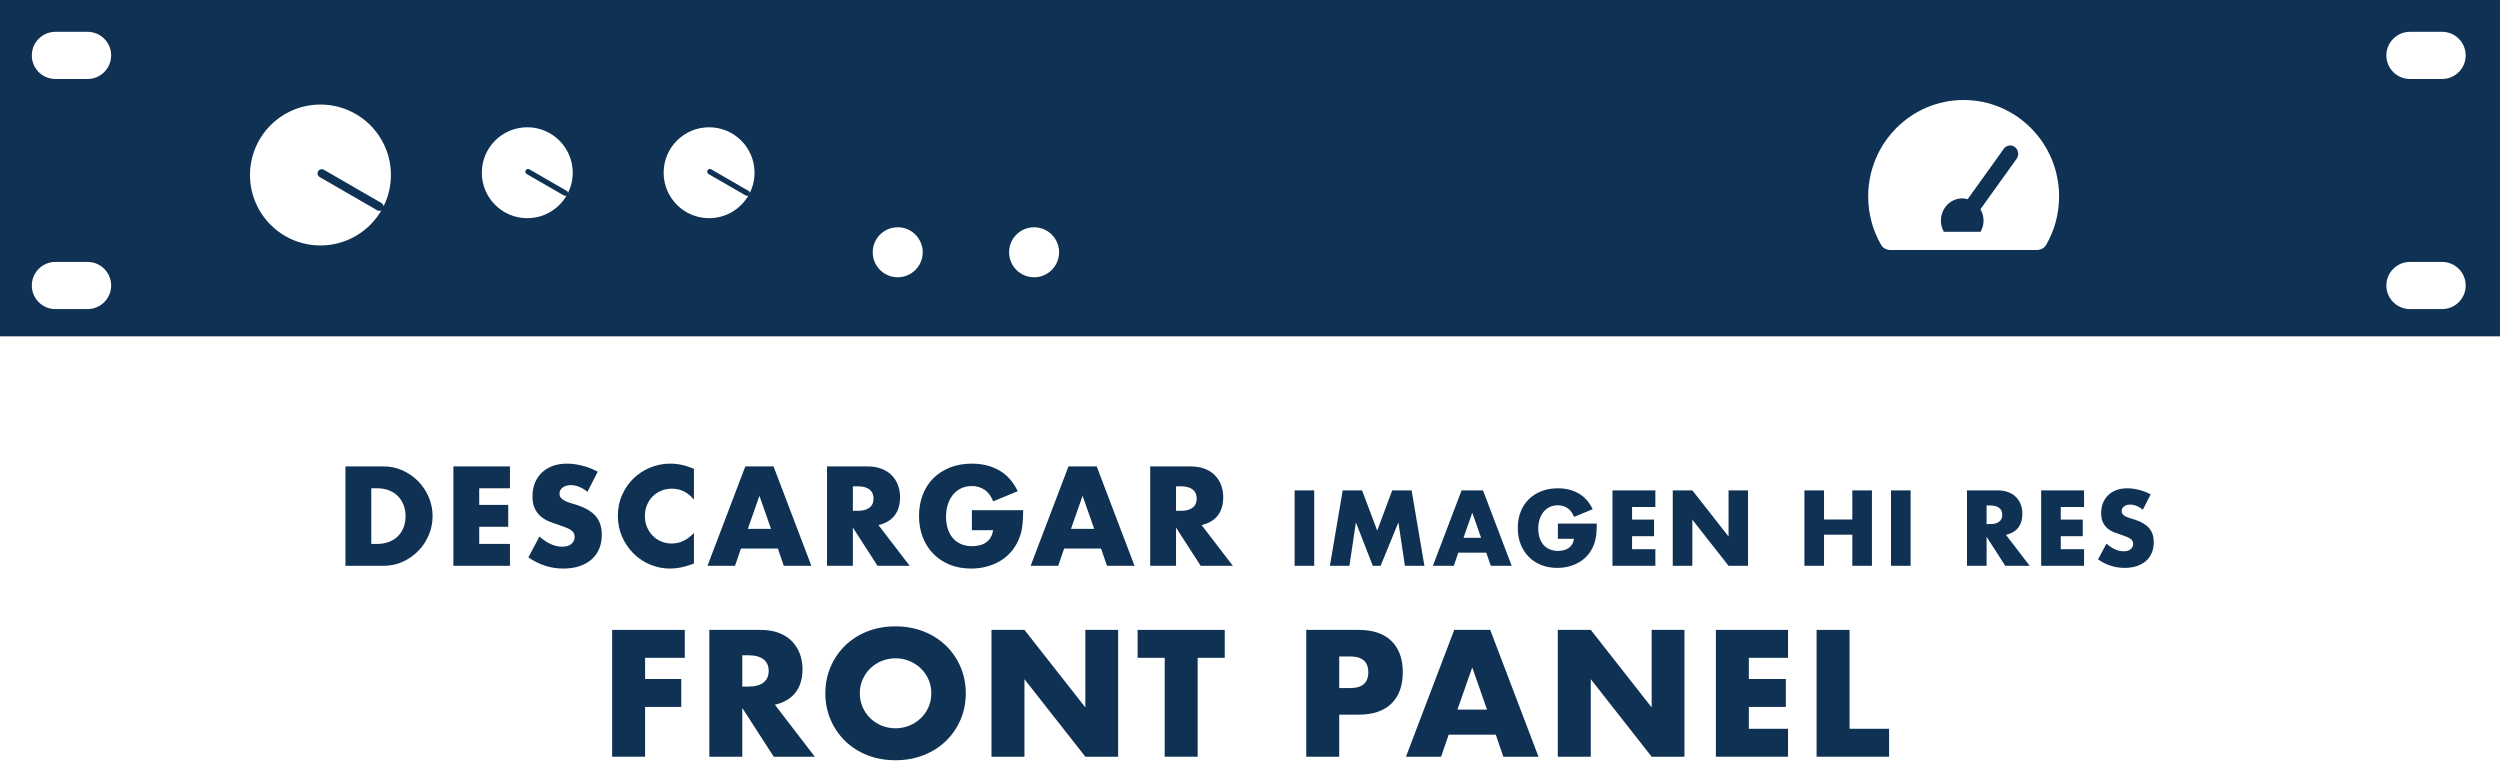 <?xml version="1.0" encoding="UTF-8"?>
<svg width="550px" height="168px" viewBox="0 0 550 168" version="1.1" xmlns="http://www.w3.org/2000/svg" xmlns:xlink="http://www.w3.org/1999/xlink">
    <title>Group 13</title>
    <g id="Page-1" stroke="none" stroke-width="1" fill="none" fill-rule="evenodd">
        <g id="Apple-TV" transform="translate(-1113, -695)" fill="#0E3154">
            <g id="Group-13" transform="translate(1113, 695)">
                <g id="DESCARGAR-IMAGEN-HI" transform="translate(76, 102)" fill-rule="nonzero">
                    <path d="M5.684,17.661 L6.989,17.661 C7.975,17.661 8.855,17.506 9.628,17.197 C10.401,16.888 11.054,16.462 11.585,15.921 C12.117,15.38 12.523,14.737 12.803,13.992 C13.084,13.248 13.224,12.431 13.224,11.542 C13.224,10.672 13.079,9.86 12.789,9.106 C12.499,8.352 12.088,7.704 11.556,7.163 C11.025,6.622 10.372,6.196 9.599,5.887 C8.826,5.578 7.956,5.423 6.989,5.423 L5.684,5.423 L5.684,17.661 Z M-2.27373675e-13,0.609 L8.41,0.609 C9.899,0.609 11.296,0.909 12.601,1.508 C13.905,2.107 15.046,2.905 16.023,3.901 C16.999,4.896 17.767,6.056 18.328,7.38 C18.889,8.705 19.169,10.092 19.169,11.542 C19.169,12.973 18.893,14.35 18.343,15.675 C17.791,16.999 17.028,18.164 16.052,19.169 C15.075,20.174 13.934,20.977 12.63,21.576 C11.325,22.175 9.918,22.475 8.41,22.475 L-2.27373675e-13,22.475 L-2.27373675e-13,0.609 Z" id="Shape"></path>
                    <polygon id="Path" points="36.188 5.423 29.431 5.423 29.431 9.077 35.811 9.077 35.811 13.891 29.431 13.891 29.431 17.661 36.188 17.661 36.188 22.475 23.747 22.475 23.747 0.609 36.188 0.609"></polygon>
                    <path d="M53.236,6.206 C52.617,5.703 51.999,5.331 51.38,5.09 C50.761,4.848 50.162,4.727 49.582,4.727 C48.847,4.727 48.248,4.901 47.784,5.249 C47.32,5.597 47.088,6.051 47.088,6.612 C47.088,6.999 47.204,7.318 47.436,7.569 C47.668,7.82 47.973,8.038 48.35,8.222 C48.727,8.405 49.152,8.565 49.626,8.7 C50.099,8.835 50.568,8.98 51.032,9.135 C52.888,9.754 54.246,10.58 55.107,11.614 C55.967,12.649 56.397,13.997 56.397,15.66 C56.397,16.781 56.209,17.796 55.832,18.705 C55.455,19.614 54.904,20.392 54.179,21.04 C53.454,21.687 52.564,22.19 51.511,22.547 C50.457,22.905 49.263,23.084 47.929,23.084 C45.164,23.084 42.603,22.262 40.244,20.619 L42.68,16.037 C43.531,16.791 44.372,17.352 45.203,17.719 C46.034,18.086 46.856,18.27 47.668,18.27 C48.596,18.27 49.287,18.057 49.742,17.632 C50.196,17.207 50.423,16.723 50.423,16.182 C50.423,15.853 50.365,15.568 50.249,15.326 C50.133,15.085 49.94,14.863 49.669,14.659 C49.398,14.457 49.046,14.268 48.611,14.094 C48.176,13.92 47.649,13.727 47.03,13.514 C46.295,13.282 45.575,13.026 44.87,12.745 C44.164,12.465 43.536,12.093 42.985,11.629 C42.434,11.165 41.989,10.58 41.651,9.874 C41.312,9.169 41.143,8.275 41.143,7.192 C41.143,6.109 41.322,5.128 41.68,4.248 C42.037,3.369 42.54,2.615 43.188,1.986 C43.835,1.358 44.628,0.87 45.566,0.522 C46.503,0.174 47.552,-1.13686838e-13 48.712,-1.13686838e-13 C49.795,-1.13686838e-13 50.926,0.15 52.105,0.45 C53.284,0.749 54.415,1.189 55.498,1.769 L53.236,6.206 Z" id="Path"></path>
                    <path d="M76.664,7.917 C75.349,6.312 73.725,5.51 71.792,5.51 C70.941,5.51 70.154,5.665 69.429,5.974 C68.704,6.283 68.08,6.704 67.558,7.236 C67.036,7.767 66.625,8.4 66.326,9.135 C66.026,9.87 65.876,10.662 65.876,11.513 C65.876,12.383 66.026,13.185 66.326,13.92 C66.625,14.655 67.041,15.293 67.573,15.834 C68.104,16.375 68.728,16.801 69.443,17.11 C70.158,17.419 70.932,17.574 71.763,17.574 C73.58,17.574 75.214,16.801 76.664,15.254 L76.664,21.982 L76.084,22.185 C75.214,22.494 74.402,22.721 73.648,22.866 C72.894,23.012 72.15,23.084 71.415,23.084 C69.907,23.084 68.462,22.799 67.08,22.229 C65.697,21.658 64.479,20.856 63.426,19.822 C62.372,18.787 61.526,17.559 60.888,16.139 C60.25,14.717 59.931,13.166 59.931,11.484 C59.931,9.802 60.245,8.26 60.874,6.859 C61.502,5.457 62.343,4.248 63.397,3.233 C64.45,2.219 65.673,1.426 67.065,0.856 C68.457,0.285 69.917,-1.13686838e-13 71.444,-1.13686838e-13 C72.314,-1.13686838e-13 73.17,0.092 74.011,0.276 C74.852,0.459 75.736,0.744 76.664,1.131 L76.664,7.917 Z" id="Path"></path>
                    <path d="M93.625,14.355 L91.073,7.076 L88.521,14.355 L93.625,14.355 Z M95.133,18.676 L87.013,18.676 L85.708,22.475 L79.647,22.475 L87.97,0.609 L94.176,0.609 L102.499,22.475 L96.438,22.475 L95.133,18.676 Z" id="Shape"></path>
                    <path d="M111.63,10.382 L112.703,10.382 C113.825,10.382 114.685,10.15 115.284,9.686 C115.884,9.222 116.183,8.555 116.183,7.685 C116.183,6.815 115.884,6.148 115.284,5.684 C114.685,5.22 113.825,4.988 112.703,4.988 L111.63,4.988 L111.63,10.382 Z M124.129,22.475 L117.053,22.475 L111.63,14.065 L111.63,22.475 L105.946,22.475 L105.946,0.609 L114.791,0.609 C116.009,0.609 117.073,0.788 117.981,1.145 C118.89,1.503 119.639,1.991 120.229,2.61 C120.818,3.229 121.263,3.944 121.563,4.756 C121.862,5.568 122.012,6.438 122.012,7.366 C122.012,9.029 121.611,10.377 120.809,11.412 C120.006,12.446 118.822,13.147 117.256,13.514 L124.129,22.475 Z" id="Shape"></path>
                    <path d="M137.813,10.237 L149.094,10.237 C149.094,11.397 149.046,12.451 148.949,13.398 C148.853,14.345 148.659,15.225 148.369,16.037 C147.963,17.178 147.412,18.188 146.716,19.067 C146.02,19.947 145.203,20.682 144.266,21.271 C143.328,21.861 142.299,22.311 141.177,22.62 C140.056,22.929 138.877,23.084 137.639,23.084 C135.938,23.084 134.386,22.804 132.985,22.243 C131.583,21.682 130.38,20.895 129.374,19.88 C128.369,18.864 127.586,17.646 127.025,16.226 C126.465,14.805 126.184,13.234 126.184,11.513 C126.184,9.812 126.46,8.251 127.011,6.83 C127.562,5.409 128.345,4.195 129.36,3.19 C130.375,2.185 131.598,1.402 133.028,0.841 C134.459,0.28 136.054,-1.13686838e-13 137.813,-1.13686838e-13 C140.095,-1.13686838e-13 142.096,0.493 143.816,1.479 C145.537,2.465 146.9,3.992 147.905,6.061 L142.511,8.294 C142.009,7.095 141.356,6.235 140.554,5.713 C139.751,5.191 138.838,4.93 137.813,4.93 C136.963,4.93 136.189,5.09 135.493,5.409 C134.797,5.728 134.203,6.182 133.71,6.771 C133.217,7.361 132.83,8.072 132.55,8.903 C132.269,9.734 132.129,10.662 132.129,11.687 C132.129,12.615 132.25,13.475 132.492,14.268 C132.733,15.061 133.096,15.747 133.579,16.327 C134.063,16.907 134.662,17.357 135.377,17.675 C136.093,17.994 136.924,18.154 137.871,18.154 C138.432,18.154 138.973,18.091 139.495,17.965 C140.017,17.84 140.486,17.637 140.902,17.357 C141.317,17.076 141.661,16.714 141.931,16.269 C142.202,15.824 142.386,15.283 142.482,14.645 L137.813,14.645 L137.813,10.237 Z" id="Path"></path>
                    <path d="M164.721,14.355 L162.169,7.076 L159.617,14.355 L164.721,14.355 Z M166.229,18.676 L158.109,18.676 L156.804,22.475 L150.743,22.475 L159.066,0.609 L165.272,0.609 L173.595,22.475 L167.534,22.475 L166.229,18.676 Z" id="Shape"></path>
                    <path d="M182.726,10.382 L183.799,10.382 C184.921,10.382 185.781,10.15 186.38,9.686 C186.98,9.222 187.279,8.555 187.279,7.685 C187.279,6.815 186.98,6.148 186.38,5.684 C185.781,5.22 184.921,4.988 183.799,4.988 L182.726,4.988 L182.726,10.382 Z M195.225,22.475 L188.149,22.475 L182.726,14.065 L182.726,22.475 L177.042,22.475 L177.042,0.609 L185.887,0.609 C187.105,0.609 188.169,0.788 189.077,1.145 C189.986,1.503 190.735,1.991 191.325,2.61 C191.915,3.229 192.359,3.944 192.659,4.756 C192.959,5.568 193.108,6.438 193.108,7.366 C193.108,9.029 192.707,10.377 191.905,11.412 C191.103,12.446 189.918,13.147 188.352,13.514 L195.225,22.475 Z" id="Shape"></path>
                    <polygon id="Path" points="213.128 5.887 213.128 22.475 208.816 22.475 208.816 5.887"></polygon>
                    <polygon id="Path" points="216.579 22.475 219.395 5.887 223.663 5.887 226.985 14.731 230.285 5.887 234.553 5.887 237.369 22.475 233.079 22.475 231.649 12.927 227.733 22.475 226.017 22.475 222.299 12.927 220.869 22.475"></polygon>
                    <path d="M249.84,16.315 L247.904,10.793 L245.968,16.315 L249.84,16.315 Z M250.984,19.593 L244.824,19.593 L243.834,22.475 L239.236,22.475 L245.55,5.887 L250.258,5.887 L256.572,22.475 L251.974,22.475 L250.984,19.593 Z" id="Shape"></path>
                    <path d="M266.733,13.191 L275.291,13.191 C275.291,14.071 275.255,14.87 275.181,15.589 C275.108,16.308 274.961,16.975 274.741,17.591 C274.433,18.456 274.015,19.223 273.487,19.89 C272.959,20.557 272.34,21.115 271.628,21.562 C270.917,22.009 270.136,22.35 269.285,22.585 C268.435,22.82 267.54,22.937 266.601,22.937 C265.311,22.937 264.134,22.724 263.07,22.299 C262.007,21.874 261.094,21.276 260.331,20.506 C259.569,19.736 258.975,18.812 258.549,17.734 C258.124,16.656 257.911,15.464 257.911,14.159 C257.911,12.868 258.12,11.684 258.538,10.606 C258.956,9.528 259.55,8.608 260.32,7.845 C261.09,7.082 262.018,6.488 263.103,6.063 C264.189,5.638 265.399,5.425 266.733,5.425 C268.464,5.425 269.982,5.799 271.287,6.547 C272.593,7.295 273.627,8.454 274.389,10.023 L270.297,11.717 C269.916,10.808 269.421,10.155 268.812,9.759 C268.204,9.363 267.511,9.165 266.733,9.165 C266.088,9.165 265.501,9.286 264.973,9.528 C264.445,9.77 263.994,10.115 263.62,10.562 C263.246,11.009 262.953,11.548 262.74,12.179 C262.528,12.81 262.421,13.514 262.421,14.291 C262.421,14.995 262.513,15.648 262.696,16.249 C262.88,16.85 263.155,17.371 263.521,17.811 C263.888,18.251 264.343,18.592 264.885,18.834 C265.428,19.076 266.059,19.197 266.777,19.197 C267.203,19.197 267.613,19.149 268.009,19.054 C268.405,18.959 268.761,18.805 269.076,18.592 C269.392,18.379 269.652,18.104 269.857,17.767 C270.063,17.43 270.202,17.019 270.275,16.535 L266.733,16.535 L266.733,13.191 Z" id="Path"></path>
                    <polygon id="Path" points="288.18 9.539 283.054 9.539 283.054 12.311 287.894 12.311 287.894 15.963 283.054 15.963 283.054 18.823 288.18 18.823 288.18 22.475 278.742 22.475 278.742 5.887 288.18 5.887"></polygon>
                    <polygon id="Path" points="292.005 22.475 292.005 5.887 296.317 5.887 304.281 16.029 304.281 5.887 308.571 5.887 308.571 22.475 304.281 22.475 296.317 12.333 296.317 22.475"></polygon>
                    <polygon id="Path" points="325.285 12.289 331.511 12.289 331.511 5.887 335.823 5.887 335.823 22.475 331.511 22.475 331.511 15.633 325.285 15.633 325.285 22.475 320.973 22.475 320.973 5.887 325.285 5.887"></polygon>
                    <polygon id="Path" points="344.334 5.887 344.334 22.475 340.022 22.475 340.022 5.887"></polygon>
                    <path d="M361.048,13.301 L361.862,13.301 C362.713,13.301 363.366,13.125 363.82,12.773 C364.275,12.421 364.502,11.915 364.502,11.255 C364.502,10.595 364.275,10.089 363.82,9.737 C363.366,9.385 362.713,9.209 361.862,9.209 L361.048,9.209 L361.048,13.301 Z M370.53,22.475 L365.162,22.475 L361.048,16.095 L361.048,22.475 L356.736,22.475 L356.736,5.887 L363.446,5.887 C364.37,5.887 365.177,6.023 365.866,6.294 C366.556,6.565 367.124,6.936 367.571,7.405 C368.019,7.874 368.356,8.417 368.583,9.033 C368.811,9.649 368.924,10.309 368.924,11.013 C368.924,12.274 368.62,13.297 368.011,14.082 C367.403,14.867 366.504,15.398 365.316,15.677 L370.53,22.475 Z" id="Shape"></path>
                    <polygon id="Path" points="382.495 9.539 377.369 9.539 377.369 12.311 382.209 12.311 382.209 15.963 377.369 15.963 377.369 18.823 382.495 18.823 382.495 22.475 373.057 22.475 373.057 5.887 382.495 5.887"></polygon>
                    <path d="M395.429,10.133 C394.959,9.752 394.49,9.469 394.021,9.286 C393.551,9.103 393.097,9.011 392.657,9.011 C392.099,9.011 391.645,9.143 391.293,9.407 C390.941,9.671 390.765,10.016 390.765,10.441 C390.765,10.734 390.853,10.976 391.029,11.167 C391.205,11.358 391.436,11.523 391.722,11.662 C392.008,11.801 392.33,11.922 392.69,12.025 C393.049,12.128 393.405,12.238 393.757,12.355 C395.165,12.824 396.195,13.451 396.848,14.236 C397.5,15.021 397.827,16.044 397.827,17.305 C397.827,18.156 397.684,18.926 397.398,19.615 C397.112,20.304 396.694,20.895 396.144,21.386 C395.594,21.877 394.919,22.259 394.12,22.53 C393.32,22.801 392.415,22.937 391.403,22.937 C389.305,22.937 387.362,22.314 385.573,21.067 L387.421,17.591 C388.066,18.163 388.704,18.588 389.335,18.867 C389.965,19.146 390.589,19.285 391.205,19.285 C391.909,19.285 392.433,19.124 392.778,18.801 C393.122,18.478 393.295,18.112 393.295,17.701 C393.295,17.452 393.251,17.235 393.163,17.052 C393.075,16.869 392.928,16.7 392.723,16.546 C392.517,16.392 392.25,16.249 391.92,16.117 C391.59,15.985 391.19,15.838 390.721,15.677 C390.163,15.501 389.617,15.307 389.082,15.094 C388.546,14.881 388.07,14.599 387.652,14.247 C387.234,13.895 386.896,13.451 386.64,12.916 C386.383,12.381 386.255,11.702 386.255,10.881 C386.255,10.06 386.39,9.315 386.662,8.648 C386.933,7.981 387.314,7.409 387.806,6.932 C388.297,6.455 388.898,6.085 389.61,5.821 C390.321,5.557 391.117,5.425 391.997,5.425 C392.818,5.425 393.676,5.539 394.571,5.766 C395.465,5.993 396.323,6.327 397.145,6.767 L395.429,10.133 Z" id="Path"></path>
                    <polygon id="Path" points="74.654 42.719 65.922 42.719 65.922 47.381 73.877 47.381 73.877 53.523 65.922 53.523 65.922 64.475 58.67 64.475 58.67 36.577 74.654 36.577"></polygon>
                    <path d="M87.303,49.046 L88.672,49.046 C90.103,49.046 91.2,48.75 91.965,48.158 C92.73,47.566 93.112,46.715 93.112,45.605 C93.112,44.495 92.73,43.644 91.965,43.052 C91.2,42.46 90.103,42.164 88.672,42.164 L87.303,42.164 L87.303,49.046 Z M103.25,64.475 L94.222,64.475 L87.303,53.745 L87.303,64.475 L80.051,64.475 L80.051,36.577 L91.336,36.577 C92.89,36.577 94.247,36.805 95.406,37.261 C96.565,37.718 97.521,38.341 98.273,39.13 C99.026,39.919 99.593,40.832 99.975,41.868 C100.358,42.904 100.549,44.014 100.549,45.198 C100.549,47.319 100.037,49.04 99.013,50.359 C97.99,51.679 96.479,52.573 94.481,53.042 L103.25,64.475 Z" id="Shape"></path>
                    <path d="M113.161,50.526 C113.161,51.636 113.371,52.66 113.79,53.597 C114.209,54.534 114.777,55.348 115.492,56.039 C116.207,56.73 117.04,57.266 117.989,57.648 C118.939,58.031 119.944,58.222 121.005,58.222 C122.066,58.222 123.071,58.031 124.02,57.648 C124.97,57.266 125.809,56.73 126.536,56.039 C127.264,55.348 127.838,54.534 128.257,53.597 C128.676,52.66 128.886,51.636 128.886,50.526 C128.886,49.416 128.676,48.392 128.257,47.455 C127.838,46.518 127.264,45.704 126.536,45.013 C125.809,44.322 124.97,43.786 124.02,43.404 C123.071,43.021 122.066,42.83 121.005,42.83 C119.944,42.83 118.939,43.021 117.989,43.404 C117.04,43.786 116.207,44.322 115.492,45.013 C114.777,45.704 114.209,46.518 113.79,47.455 C113.371,48.392 113.161,49.416 113.161,50.526 Z M105.576,50.526 C105.576,48.454 105.958,46.524 106.723,44.736 C107.488,42.947 108.548,41.387 109.905,40.055 C111.262,38.723 112.883,37.681 114.77,36.928 C116.657,36.176 118.736,35.8 121.005,35.8 C123.25,35.8 125.322,36.176 127.221,36.928 C129.12,37.681 130.754,38.723 132.123,40.055 C133.492,41.387 134.559,42.947 135.324,44.736 C136.089,46.524 136.471,48.454 136.471,50.526 C136.471,52.598 136.089,54.528 135.324,56.316 C134.559,58.105 133.492,59.665 132.123,60.997 C130.754,62.329 129.12,63.371 127.221,64.124 C125.322,64.876 123.25,65.252 121.005,65.252 C118.736,65.252 116.657,64.876 114.77,64.124 C112.883,63.371 111.262,62.329 109.905,60.997 C108.548,59.665 107.488,58.105 106.723,56.316 C105.958,54.528 105.576,52.598 105.576,50.526 Z" id="Shape"></path>
                    <polygon id="Path" points="142.127 64.475 142.127 36.577 149.379 36.577 162.773 53.634 162.773 36.577 169.988 36.577 169.988 64.475 162.773 64.475 149.379 47.418 149.379 64.475"></polygon>
                    <polygon id="Path" points="187.484 42.719 187.484 64.475 180.232 64.475 180.232 42.719 174.275 42.719 174.275 36.577 193.441 36.577 193.441 42.719"></polygon>
                    <path d="M218.628,49.379 L221.033,49.379 C223.697,49.379 225.029,48.22 225.029,45.901 C225.029,43.582 223.697,42.423 221.033,42.423 L218.628,42.423 L218.628,49.379 Z M218.628,64.475 L211.376,64.475 L211.376,36.577 L222.92,36.577 C226.052,36.577 228.451,37.391 230.116,39.019 C231.781,40.647 232.614,42.941 232.614,45.901 C232.614,48.861 231.781,51.155 230.116,52.783 C228.451,54.411 226.052,55.225 222.92,55.225 L218.628,55.225 L218.628,64.475 Z" id="Shape"></path>
                    <path d="M251.146,54.115 L247.89,44.828 L244.634,54.115 L251.146,54.115 Z M253.07,59.628 L242.71,59.628 L241.045,64.475 L233.312,64.475 L243.931,36.577 L251.849,36.577 L262.468,64.475 L254.735,64.475 L253.07,59.628 Z" id="Shape"></path>
                    <polygon id="Path" points="266.718 64.475 266.718 36.577 273.97 36.577 287.364 53.634 287.364 36.577 294.579 36.577 294.579 64.475 287.364 64.475 273.97 47.418 273.97 64.475"></polygon>
                    <polygon id="Path" points="317.366 42.719 308.745 42.719 308.745 47.381 316.885 47.381 316.885 53.523 308.745 53.523 308.745 58.333 317.366 58.333 317.366 64.475 301.493 64.475 301.493 36.577 317.366 36.577"></polygon>
                    <polygon id="Path" points="330.903 36.577 330.903 58.333 339.598 58.333 339.598 64.475 323.651 64.475 323.651 36.577"></polygon>
                </g>
                <path d="M550,0 L550,74 L0,74 L0,0 L550,0 Z M19.264,57.623 L12.189,57.623 C9.323,57.623 7,59.946 7,62.811 C7,65.604 9.205,67.881 11.969,67.995 L12.189,68 L19.264,68 C22.129,68 24.452,65.677 24.452,62.811 C24.452,59.946 22.129,57.623 19.264,57.623 Z M537.264,57.623 L530.189,57.623 C527.323,57.623 525,59.946 525,62.811 C525,65.604 527.205,67.881 529.969,67.995 L530.189,68 L537.264,68 C540.129,68 542.452,65.677 542.452,62.811 C542.452,59.946 540.129,57.623 537.264,57.623 Z M197.5,50 C194.462,50 192,52.462 192,55.5 C192,58.538 194.462,61 197.5,61 C200.538,61 203,58.538 203,55.5 C203,52.462 200.538,50 197.5,50 Z M227.5,50 C224.462,50 222,52.462 222,55.5 C222,58.538 224.462,61 227.5,61 C230.538,61 233,58.538 233,55.5 C233,52.462 230.538,50 227.5,50 Z M432,22 C420.406,22 411,31.501 411,43.212 C411,47.097 412.039,50.747 413.844,53.877 C414.225,54.535 414.928,54.939 415.676,54.994 L415.849,55 L448.151,55 L448.324,54.994 C449.072,54.939 449.776,54.535 450.156,53.877 C451.965,50.747 453,47.101 453,43.212 C453,31.501 443.594,22 432,22 Z M70.5,23 C61.94,23 55,29.94 55,38.5 C55,47.06 61.94,54 70.5,54 C76.228,54 81.231,50.893 83.914,46.273 C83.673,46.409 83.376,46.433 83.109,46.324 L82.997,46.268 L70.312,38.945 L70.216,38.881 C69.849,38.603 69.738,38.09 69.974,37.682 C70.21,37.274 70.709,37.114 71.133,37.292 L71.237,37.344 L83.921,44.667 L84.019,44.733 C84.236,44.897 84.363,45.145 84.382,45.404 C85.417,43.325 86,40.98 86,38.5 C86,29.94 79.06,23 70.5,23 Z M443.296,32.364 C444.032,32.949 444.21,34.007 443.74,34.807 L443.65,34.945 L435.691,46.036 L435.816,46.26 C436.173,46.943 436.38,47.715 436.38,48.549 C436.38,49.349 436.185,50.088 435.858,50.754 L435.73,51 L427.652,51 L427.524,50.754 C427.197,50.089 427,49.352 427,48.549 C427,45.839 429.097,43.647 431.69,43.647 C432.02,43.647 432.338,43.696 432.649,43.769 L432.881,43.828 L440.832,32.737 L440.935,32.607 C441.54,31.908 442.561,31.794 443.296,32.364 Z M116,28 C110.477,28 106,32.477 106,38 C106,43.523 110.477,48 116,48 C119.696,48 122.923,45.995 124.654,43.015 C124.506,43.098 124.325,43.116 124.16,43.057 L124.063,43.012 L115.879,38.287 L115.799,38.232 C115.577,38.05 115.512,37.729 115.661,37.472 C115.809,37.216 116.119,37.111 116.388,37.213 L116.475,37.254 L124.659,41.979 L124.742,42.037 C124.87,42.143 124.945,42.296 124.955,42.456 C125.624,41.114 126,39.601 126,38 C126,32.477 121.523,28 116,28 Z M156,28 C150.477,28 146,32.477 146,38 C146,43.523 150.477,48 156,48 C159.696,48 162.923,45.995 164.654,43.015 C164.506,43.098 164.325,43.116 164.16,43.057 L164.063,43.012 L155.879,38.287 L155.799,38.232 C155.577,38.05 155.512,37.729 155.661,37.472 C155.809,37.216 156.119,37.111 156.388,37.213 L156.475,37.254 L164.659,41.979 L164.742,42.037 C164.87,42.143 164.945,42.296 164.955,42.456 C165.624,41.114 166,39.601 166,38 C166,32.477 161.523,28 156,28 Z M19.264,7 L12.189,7 C9.323,7 7,9.323 7,12.189 C7,14.981 9.205,17.258 11.969,17.373 L12.189,17.377 L19.264,17.377 C22.129,17.377 24.452,15.054 24.452,12.189 C24.452,9.323 22.129,7 19.264,7 Z M537.264,7 L530.189,7 C527.323,7 525,9.323 525,12.189 C525,14.981 527.205,17.258 529.969,17.373 L530.189,17.377 L537.264,17.377 C540.129,17.377 542.452,15.054 542.452,12.189 C542.452,9.323 540.129,7 537.264,7 Z" id="Combined-Shape"></path>
            </g>
        </g>
    </g>
</svg>
